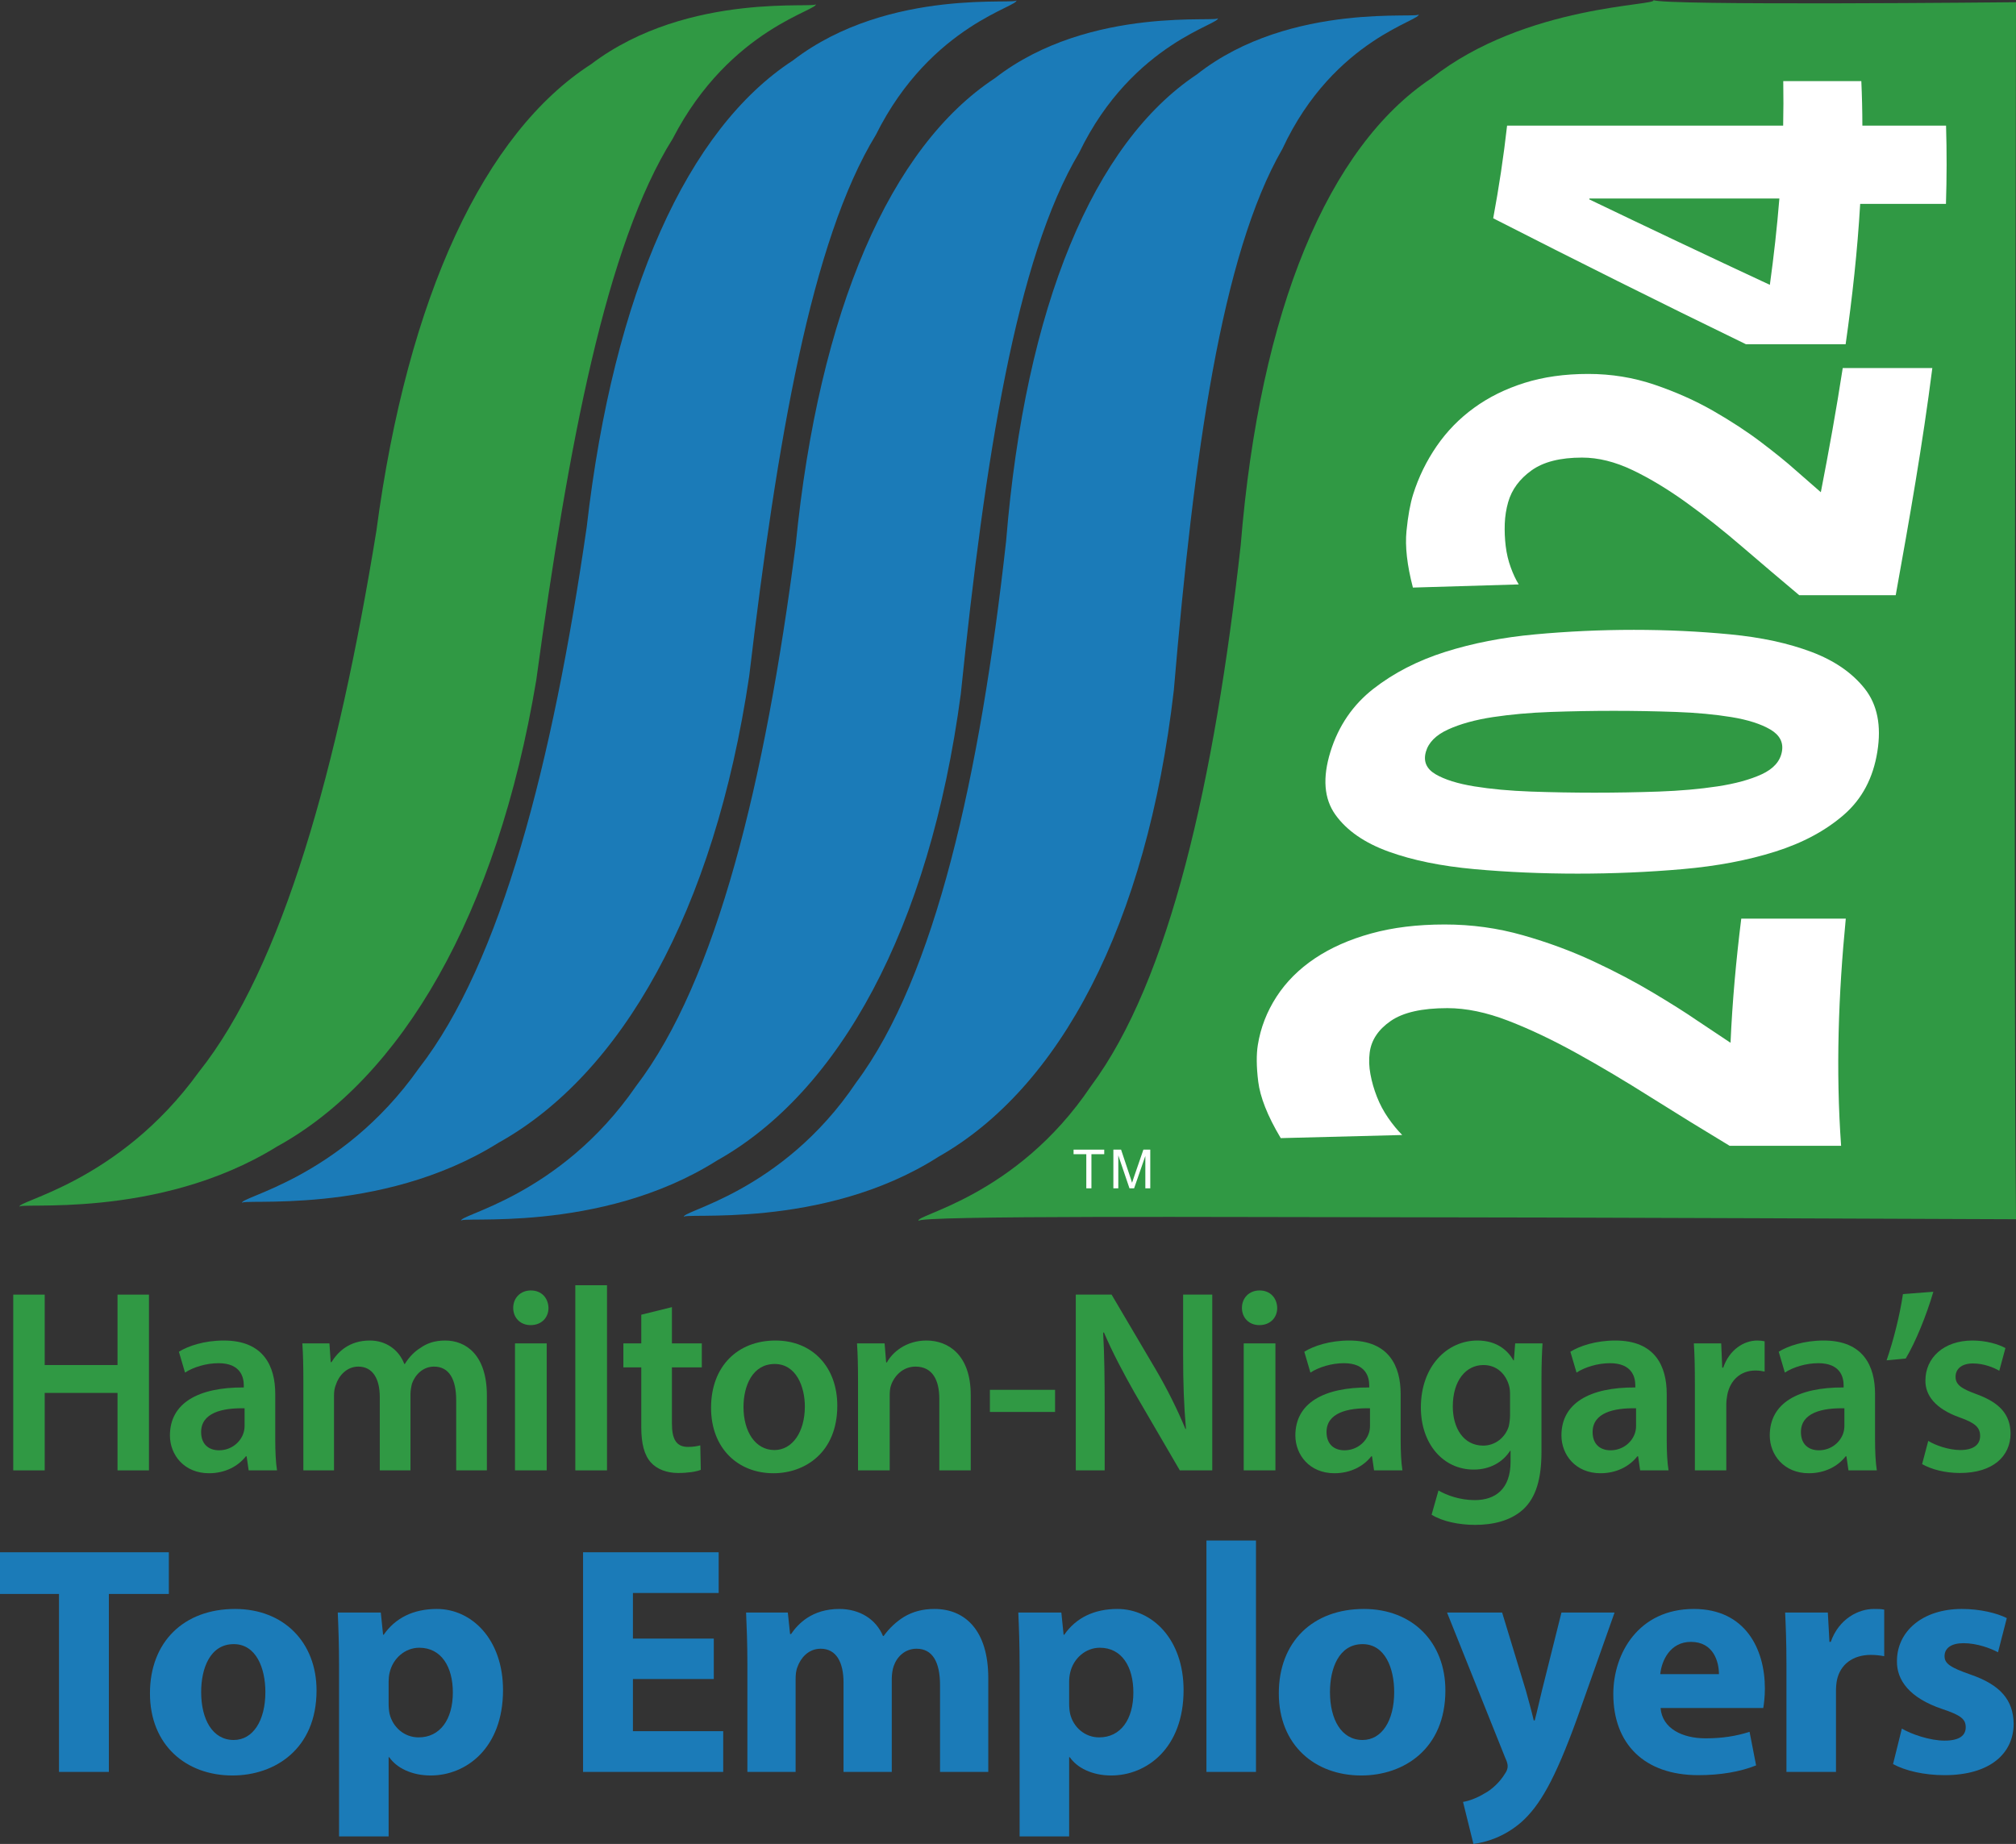 <?xml version="1.0" encoding="UTF-8"?>
<svg xmlns="http://www.w3.org/2000/svg" xmlns:xlink="http://www.w3.org/1999/xlink" width="247.34pt" height="226.26pt" viewBox="0 0 247.34 226.26" version="1.1">
<rect x="0" y="0" width="247.34" height="226.26" fill="#333333" stroke="none"/>
<g id="surface1">
<path style=" stroke:none;fill-rule:nonzero;fill:rgb(18.823%,60.001%,26.666%);fill-opacity:1;" d="M 100.047 0.473 C 100.844 1.188 89.594 3.332 82.531 17.023 C 74.371 29.996 69.742 54.516 65.797 83.43 C 60.977 112.344 49.234 132.297 33.977 140.691 C 19.246 149.816 1.676 147.395 2.414 148.109 C 1.676 147.395 14.488 145.246 24.379 131.559 C 34.711 118.586 41.473 94.066 46.176 65.152 C 50.012 36.238 59.465 16.289 72.512 7.883 C 84.543 -1.238 100.844 1.188 100.047 0.473 "/>
<path style=" stroke:none;fill-rule:nonzero;fill:rgb(10.588%,48.235%,72.157%);fill-opacity:1;" d="M 124.66 0.004 C 125.469 0.719 114.266 2.867 107.453 16.559 C 99.531 29.531 95.344 54.051 91.918 82.965 C 87.625 111.879 76.242 131.828 61.145 140.23 C 46.582 149.352 28.969 146.926 29.723 147.641 C 28.969 146.926 41.742 144.781 51.387 131.094 C 61.48 118.121 67.797 93.605 71.98 64.688 C 75.289 35.773 84.383 15.824 97.273 7.422 C 109.133 -1.703 125.469 0.719 124.66 0.004 "/>
<path style=" stroke:none;fill-rule:nonzero;fill:rgb(10.588%,48.235%,72.157%);fill-opacity:1;" d="M 149.379 2.188 C 150.199 2.902 139.012 5.047 132.398 18.738 C 124.664 31.711 120.855 56.23 117.879 85.145 C 114.027 114.059 102.941 134.008 87.953 142.41 C 73.512 151.531 55.844 149.105 56.605 149.824 C 55.844 149.105 68.598 146.965 78.035 133.273 C 87.945 120.301 93.887 95.781 97.621 66.867 C 100.488 37.957 109.281 18.004 122.059 9.598 C 133.801 0.477 150.199 2.902 149.379 2.188 "/>
<path style=" stroke:none;fill-rule:nonzero;fill:rgb(10.588%,48.235%,72.157%);fill-opacity:1;" d="M 174.008 1.723 C 174.844 2.438 163.695 4.582 157.336 18.27 C 149.84 31.246 146.473 55.766 144.016 84.68 C 140.691 113.594 129.969 133.543 115.133 141.945 C 100.867 151.066 83.156 148.641 83.93 149.359 C 83.156 148.641 95.863 146.496 105.055 132.809 C 114.727 119.836 120.227 95.316 123.438 66.402 C 125.785 37.488 134.211 17.535 146.836 9.137 C 158.406 0.016 174.844 2.438 174.008 1.723 "/>
<path style=" stroke:none;fill-rule:nonzero;fill:rgb(18.823%,60.001%,26.666%);fill-opacity:1;" d="M 5.484 158.855 L 5.484 167.496 L 14.418 167.496 L 14.418 158.855 L 18.277 158.855 L 18.277 180.422 L 14.418 180.422 L 14.418 170.918 L 5.484 170.918 L 5.484 180.422 L 1.625 180.422 L 1.625 158.855 L 5.484 158.855 "/>
<path style=" stroke:none;fill-rule:nonzero;fill:rgb(18.823%,60.001%,26.666%);fill-opacity:1;" d="M 30.008 172.805 C 27.277 172.742 24.676 173.352 24.676 175.719 C 24.676 177.254 25.648 177.957 26.871 177.957 C 28.406 177.957 29.535 176.934 29.879 175.812 C 29.973 175.527 30.008 175.207 30.008 174.949 Z M 30.508 180.422 L 30.258 178.695 L 30.164 178.695 C 29.223 179.91 27.621 180.773 25.648 180.773 C 22.574 180.773 20.848 178.5 20.848 176.133 C 20.848 172.199 24.27 170.215 29.91 170.246 L 29.91 169.988 C 29.91 168.969 29.504 167.27 26.809 167.27 C 25.301 167.27 23.734 167.75 22.699 168.422 L 21.949 165.863 C 23.078 165.16 25.051 164.488 27.465 164.488 C 32.355 164.488 33.77 167.656 33.77 171.047 L 33.77 176.676 C 33.77 178.086 33.832 179.461 33.988 180.422 L 30.508 180.422 "/>
<path style=" stroke:none;fill-rule:nonzero;fill:rgb(18.823%,60.001%,26.666%);fill-opacity:1;" d="M 37.219 169.477 C 37.219 167.688 37.188 166.184 37.094 164.84 L 40.418 164.84 L 40.574 167.141 L 40.668 167.141 C 41.422 165.926 42.801 164.488 45.371 164.488 C 47.379 164.488 48.945 165.637 49.605 167.367 L 49.668 167.367 C 50.203 166.504 50.828 165.863 51.551 165.414 C 52.395 164.805 53.367 164.488 54.621 164.488 C 57.164 164.488 59.734 166.246 59.734 171.238 L 59.734 180.422 L 55.969 180.422 L 55.969 171.812 C 55.969 169.223 55.094 167.688 53.242 167.688 C 51.926 167.688 50.953 168.645 50.547 169.766 C 50.453 170.148 50.359 170.629 50.359 171.078 L 50.359 180.422 L 46.594 180.422 L 46.594 171.398 C 46.594 169.223 45.75 167.688 43.961 167.688 C 42.52 167.688 41.547 168.84 41.203 169.926 C 41.043 170.309 40.98 170.758 40.98 171.207 L 40.98 180.422 L 37.219 180.422 L 37.219 169.477 "/>
<path style=" stroke:none;fill-rule:nonzero;fill:rgb(18.823%,60.001%,26.666%);fill-opacity:1;" d="M 63.184 180.422 L 63.184 164.84 L 67.074 164.84 L 67.074 180.422 Z M 67.293 160.488 C 67.293 161.672 66.445 162.598 65.098 162.598 C 63.812 162.598 62.965 161.672 62.965 160.488 C 62.965 159.27 63.844 158.344 65.129 158.344 C 66.445 158.344 67.262 159.27 67.293 160.488 "/>
<path style=" stroke:none;fill-rule:nonzero;fill:rgb(18.823%,60.001%,26.666%);fill-opacity:1;" d="M 70.586 157.703 L 74.473 157.703 L 74.473 180.422 L 70.586 180.422 L 70.586 157.703 "/>
<path style=" stroke:none;fill-rule:nonzero;fill:rgb(18.823%,60.001%,26.666%);fill-opacity:1;" d="M 82.438 160.391 L 82.438 164.84 L 86.105 164.84 L 86.105 167.781 L 82.438 167.781 L 82.438 174.66 C 82.438 176.551 82.941 177.543 84.414 177.543 C 85.074 177.543 85.574 177.445 85.918 177.352 L 85.98 180.355 C 85.418 180.582 84.414 180.742 83.191 180.742 C 81.781 180.742 80.59 180.262 79.867 179.461 C 79.051 178.566 78.676 177.156 78.676 175.109 L 78.676 167.781 L 76.48 167.781 L 76.48 164.84 L 78.676 164.84 L 78.676 161.32 L 82.438 160.391 "/>
<path style=" stroke:none;fill-rule:nonzero;fill:rgb(18.823%,60.001%,26.666%);fill-opacity:1;" d="M 91.219 172.645 C 91.219 175.652 92.66 177.926 95.016 177.926 C 97.211 177.926 98.746 175.719 98.746 172.582 C 98.746 170.148 97.68 167.367 95.047 167.367 C 92.316 167.367 91.219 170.055 91.219 172.645 Z M 102.727 172.484 C 102.727 178.215 98.777 180.773 94.891 180.773 C 90.562 180.773 87.238 177.734 87.238 172.742 C 87.238 167.621 90.531 164.488 95.141 164.488 C 99.688 164.488 102.727 167.75 102.727 172.484 "/>
<path style=" stroke:none;fill-rule:nonzero;fill:rgb(18.823%,60.001%,26.666%);fill-opacity:1;" d="M 105.27 169.477 C 105.27 167.688 105.238 166.184 105.145 164.84 L 108.531 164.84 L 108.719 167.176 L 108.812 167.176 C 109.473 165.957 111.133 164.488 113.672 164.488 C 116.34 164.488 119.098 166.246 119.098 171.176 L 119.098 180.422 L 115.242 180.422 L 115.242 171.621 C 115.242 169.383 114.426 167.688 112.324 167.688 C 110.789 167.688 109.723 168.805 109.316 169.988 C 109.188 170.344 109.156 170.82 109.156 171.27 L 109.156 180.422 L 105.27 180.422 L 105.27 169.477 "/>
<path style=" stroke:none;fill-rule:nonzero;fill:rgb(18.823%,60.001%,26.666%);fill-opacity:1;" d="M 129.445 170.535 L 129.445 173.254 L 121.449 173.254 L 121.449 170.535 L 129.445 170.535 "/>
<path style=" stroke:none;fill-rule:nonzero;fill:rgb(18.823%,60.001%,26.666%);fill-opacity:1;" d="M 131.988 180.422 L 131.988 158.855 L 136.379 158.855 L 141.832 168.102 C 143.242 170.504 144.469 172.996 145.438 175.332 L 145.504 175.332 C 145.25 172.453 145.156 169.672 145.156 166.375 L 145.156 158.855 L 148.73 158.855 L 148.73 180.422 L 144.75 180.422 L 139.23 170.949 C 137.883 168.582 136.473 165.926 135.438 163.496 L 135.344 163.527 C 135.5 166.309 135.531 169.16 135.531 172.711 L 135.531 180.422 L 131.988 180.422 "/>
<path style=" stroke:none;fill-rule:nonzero;fill:rgb(18.823%,60.001%,26.666%);fill-opacity:1;" d="M 152.59 180.422 L 152.59 164.84 L 156.48 164.84 L 156.48 180.422 Z M 156.699 160.488 C 156.699 161.672 155.852 162.598 154.504 162.598 C 153.219 162.598 152.371 161.672 152.371 160.488 C 152.371 159.27 153.25 158.344 154.535 158.344 C 155.852 158.344 156.668 159.27 156.699 160.488 "/>
<path style=" stroke:none;fill-rule:nonzero;fill:rgb(18.823%,60.001%,26.666%);fill-opacity:1;" d="M 168.082 172.805 C 165.352 172.742 162.75 173.352 162.75 175.719 C 162.75 177.254 163.723 177.957 164.945 177.957 C 166.48 177.957 167.609 176.934 167.957 175.812 C 168.051 175.527 168.082 175.207 168.082 174.949 Z M 168.582 180.422 L 168.332 178.695 L 168.238 178.695 C 167.297 179.91 165.699 180.773 163.723 180.773 C 160.648 180.773 158.926 178.5 158.926 176.133 C 158.926 172.199 162.344 170.215 167.988 170.246 L 167.988 169.988 C 167.988 168.969 167.578 167.27 164.883 167.27 C 163.379 167.27 161.809 167.75 160.773 168.422 L 160.023 165.863 C 161.152 165.16 163.129 164.488 165.539 164.488 C 170.434 164.488 171.844 167.656 171.844 171.047 L 171.844 176.676 C 171.844 178.086 171.906 179.461 172.062 180.422 L 168.582 180.422 "/>
<path style=" stroke:none;fill-rule:nonzero;fill:rgb(18.823%,60.001%,26.666%);fill-opacity:1;" d="M 185.266 171.078 C 185.266 170.727 185.234 170.344 185.141 170.023 C 184.734 168.582 183.637 167.496 182.004 167.496 C 179.84 167.496 178.242 169.414 178.242 172.582 C 178.242 175.238 179.559 177.383 181.973 177.383 C 183.414 177.383 184.672 176.422 185.109 175.016 C 185.203 174.598 185.266 174.055 185.266 173.605 Z M 189.25 164.84 C 189.188 165.895 189.121 167.176 189.121 169.316 L 189.121 178.148 C 189.121 181.414 188.465 183.75 186.863 185.223 C 185.266 186.66 183.07 187.109 180.969 187.109 C 179.027 187.109 176.957 186.691 175.641 185.859 L 176.484 182.887 C 177.461 183.461 179.09 184.07 180.938 184.07 C 183.445 184.07 185.328 182.727 185.328 179.367 L 185.328 178.023 L 185.266 178.023 C 184.387 179.398 182.82 180.324 180.812 180.324 C 177.02 180.324 174.324 177.125 174.324 172.711 C 174.324 167.59 177.586 164.488 181.254 164.488 C 183.574 164.488 184.953 165.637 185.676 166.918 L 185.734 166.918 L 185.895 164.84 L 189.25 164.84 "/>
<path style=" stroke:none;fill-rule:nonzero;fill:rgb(18.823%,60.001%,26.666%);fill-opacity:1;" d="M 200.727 172.805 C 198 172.742 195.395 173.352 195.395 175.719 C 195.395 177.254 196.367 177.957 197.59 177.957 C 199.129 177.957 200.258 176.934 200.602 175.812 C 200.695 175.527 200.727 175.207 200.727 174.949 Z M 201.227 180.422 L 200.977 178.695 L 200.883 178.695 C 199.941 179.91 198.344 180.773 196.367 180.773 C 193.297 180.773 191.57 178.5 191.57 176.133 C 191.57 172.199 194.988 170.215 200.633 170.246 L 200.633 169.988 C 200.633 168.969 200.227 167.27 197.527 167.27 C 196.023 167.27 194.453 167.75 193.422 168.422 L 192.668 165.863 C 193.797 165.16 195.773 164.488 198.188 164.488 C 203.078 164.488 204.488 167.656 204.488 171.047 L 204.488 176.676 C 204.488 178.086 204.551 179.461 204.711 180.422 L 201.227 180.422 "/>
<path style=" stroke:none;fill-rule:nonzero;fill:rgb(18.823%,60.001%,26.666%);fill-opacity:1;" d="M 207.941 169.863 C 207.941 167.75 207.91 166.246 207.816 164.84 L 211.172 164.84 L 211.297 167.812 L 211.422 167.812 C 212.172 165.605 213.961 164.488 215.59 164.488 C 215.969 164.488 216.188 164.52 216.5 164.582 L 216.5 168.297 C 216.188 168.23 215.844 168.168 215.371 168.168 C 213.523 168.168 212.27 169.383 211.922 171.141 C 211.859 171.492 211.797 171.91 211.797 172.359 L 211.797 180.422 L 207.941 180.422 L 207.941 169.863 "/>
<path style=" stroke:none;fill-rule:nonzero;fill:rgb(18.823%,60.001%,26.666%);fill-opacity:1;" d="M 226.285 172.805 C 223.559 172.742 220.953 173.352 220.953 175.719 C 220.953 177.254 221.926 177.957 223.148 177.957 C 224.688 177.957 225.816 176.934 226.16 175.812 C 226.254 175.527 226.285 175.207 226.285 174.949 Z M 226.785 180.422 L 226.535 178.695 L 226.441 178.695 C 225.504 179.91 223.902 180.773 221.926 180.773 C 218.852 180.773 217.129 178.5 217.129 176.133 C 217.129 172.199 220.547 170.215 226.191 170.246 L 226.191 169.988 C 226.191 168.969 225.785 167.27 223.086 167.27 C 221.582 167.27 220.012 167.75 218.98 168.422 L 218.227 165.863 C 219.355 165.16 221.332 164.488 223.746 164.488 C 228.637 164.488 230.047 167.656 230.047 171.047 L 230.047 176.676 C 230.047 178.086 230.109 179.461 230.266 180.422 L 226.785 180.422 "/>
<path style=" stroke:none;fill-rule:nonzero;fill:rgb(18.823%,60.001%,26.666%);fill-opacity:1;" d="M 237.199 158.504 C 236.352 161.414 235.004 164.711 233.812 166.695 L 231.461 166.918 C 232.277 164.582 233.09 161.383 233.469 158.789 L 237.199 158.504 "/>
<path style=" stroke:none;fill-rule:nonzero;fill:rgb(18.823%,60.001%,26.666%);fill-opacity:1;" d="M 236.574 176.805 C 237.449 177.352 239.113 177.926 240.492 177.926 C 242.184 177.926 242.938 177.223 242.938 176.199 C 242.938 175.141 242.312 174.598 240.43 173.926 C 237.449 172.871 236.195 171.207 236.227 169.383 C 236.227 166.629 238.453 164.488 241.996 164.488 C 243.691 164.488 245.164 164.934 246.043 165.414 L 245.289 168.199 C 244.633 167.812 243.406 167.301 242.059 167.301 C 240.68 167.301 239.926 167.973 239.926 168.934 C 239.926 169.926 240.648 170.406 242.594 171.109 C 245.352 172.133 246.637 173.574 246.672 175.879 C 246.672 178.695 244.504 180.742 240.461 180.742 C 238.609 180.742 236.949 180.293 235.82 179.652 L 236.574 176.805 "/>
<path style=" stroke:none;fill-rule:nonzero;fill:rgb(10.588%,48.235%,72.157%);fill-opacity:1;" d="M 7.238 195.586 L 0 195.586 L 0 190.469 L 20.715 190.469 L 20.715 195.586 L 13.355 195.586 L 13.355 217.422 L 7.238 217.422 L 7.238 195.586 "/>
<path style=" stroke:none;fill-rule:nonzero;fill:rgb(10.588%,48.235%,72.157%);fill-opacity:1;" d="M 24.68 207.621 C 24.68 210.984 26.078 213.504 28.676 213.504 C 31.035 213.504 32.559 211.141 32.559 207.621 C 32.559 204.703 31.438 201.742 28.676 201.742 C 25.758 201.742 24.68 204.742 24.68 207.621 Z M 38.836 207.422 C 38.836 214.582 33.758 217.859 28.52 217.859 C 22.797 217.859 18.398 214.102 18.398 207.781 C 18.398 201.465 22.559 197.426 28.836 197.426 C 34.836 197.426 38.836 201.547 38.836 207.422 "/>
<path style=" stroke:none;fill-rule:nonzero;fill:rgb(10.588%,48.235%,72.157%);fill-opacity:1;" d="M 47.68 209.023 C 47.68 209.504 47.719 209.941 47.797 210.301 C 48.199 211.941 49.598 213.184 51.355 213.184 C 53.996 213.184 55.559 210.984 55.559 207.664 C 55.559 204.543 54.156 202.184 51.438 202.184 C 49.719 202.184 48.199 203.465 47.797 205.262 C 47.719 205.582 47.68 205.984 47.68 206.344 Z M 41.598 204.422 C 41.598 201.863 41.52 199.664 41.441 197.863 L 46.719 197.863 L 47 200.586 L 47.078 200.586 C 48.52 198.504 50.758 197.426 53.598 197.426 C 57.875 197.426 61.715 201.145 61.715 207.383 C 61.715 214.5 57.195 217.859 52.836 217.859 C 50.477 217.859 48.637 216.902 47.758 215.621 L 47.68 215.621 L 47.68 225.34 L 41.598 225.34 L 41.598 204.422 "/>
<path style=" stroke:none;fill-rule:nonzero;fill:rgb(10.588%,48.235%,72.157%);fill-opacity:1;" d="M 87.574 206.023 L 77.652 206.023 L 77.652 212.422 L 88.73 212.422 L 88.73 217.422 L 71.535 217.422 L 71.535 190.469 L 88.172 190.469 L 88.172 195.465 L 77.652 195.465 L 77.652 201.062 L 87.574 201.062 L 87.574 206.023 "/>
<path style=" stroke:none;fill-rule:nonzero;fill:rgb(10.588%,48.235%,72.157%);fill-opacity:1;" d="M 91.695 204.105 C 91.695 201.664 91.613 199.586 91.535 197.863 L 96.656 197.863 L 96.934 200.504 L 97.055 200.504 C 97.895 199.266 99.613 197.426 102.973 197.426 C 105.492 197.426 107.492 198.703 108.332 200.746 L 108.41 200.746 C 109.133 199.746 110.012 198.945 110.934 198.383 C 112.012 197.746 113.211 197.426 114.652 197.426 C 118.41 197.426 121.25 200.062 121.25 205.902 L 121.25 217.422 L 115.332 217.422 L 115.332 206.781 C 115.332 203.945 114.41 202.305 112.453 202.305 C 111.051 202.305 110.051 203.266 109.652 204.422 C 109.492 204.863 109.41 205.504 109.41 205.984 L 109.41 217.422 L 103.492 217.422 L 103.492 206.465 C 103.492 203.984 102.613 202.305 100.691 202.305 C 99.133 202.305 98.215 203.504 97.855 204.504 C 97.652 204.984 97.613 205.543 97.613 206.023 L 97.613 217.422 L 91.695 217.422 L 91.695 204.105 "/>
<path style=" stroke:none;fill-rule:nonzero;fill:rgb(10.588%,48.235%,72.157%);fill-opacity:1;" d="M 131.172 209.023 C 131.172 209.504 131.215 209.941 131.293 210.301 C 131.691 211.941 133.094 213.184 134.852 213.184 C 137.492 213.184 139.051 210.984 139.051 207.664 C 139.051 204.543 137.652 202.184 134.934 202.184 C 133.215 202.184 131.691 203.465 131.293 205.262 C 131.215 205.582 131.172 205.984 131.172 206.344 Z M 125.094 204.422 C 125.094 201.863 125.016 199.664 124.934 197.863 L 130.215 197.863 L 130.492 200.586 L 130.574 200.586 C 132.012 198.504 134.254 197.426 137.094 197.426 C 141.371 197.426 145.211 201.145 145.211 207.383 C 145.211 214.5 140.691 217.859 136.332 217.859 C 133.973 217.859 132.133 216.902 131.254 215.621 L 131.172 215.621 L 131.172 225.34 L 125.094 225.34 L 125.094 204.422 "/>
<path style=" stroke:none;fill-rule:nonzero;fill:rgb(10.588%,48.235%,72.157%);fill-opacity:1;" d="M 148.016 189.027 L 154.094 189.027 L 154.094 217.422 L 148.016 217.422 L 148.016 189.027 "/>
<path style=" stroke:none;fill-rule:nonzero;fill:rgb(10.588%,48.235%,72.157%);fill-opacity:1;" d="M 163.172 207.621 C 163.172 210.984 164.574 213.504 167.172 213.504 C 169.531 213.504 171.051 211.141 171.051 207.621 C 171.051 204.703 169.934 201.742 167.172 201.742 C 164.254 201.742 163.172 204.742 163.172 207.621 Z M 177.332 207.422 C 177.332 214.582 172.254 217.859 167.012 217.859 C 161.293 217.859 156.895 214.102 156.895 207.781 C 156.895 201.465 161.055 197.426 167.332 197.426 C 173.332 197.426 177.332 201.547 177.332 207.422 "/>
<path style=" stroke:none;fill-rule:nonzero;fill:rgb(10.588%,48.235%,72.157%);fill-opacity:1;" d="M 184.293 197.863 L 187.215 207.465 C 187.531 208.621 187.934 210.062 188.172 211.102 L 188.293 211.102 C 188.574 210.062 188.895 208.582 189.172 207.465 L 191.574 197.863 L 198.09 197.863 L 193.531 210.742 C 190.734 218.5 188.852 221.621 186.652 223.582 C 184.535 225.422 182.293 226.059 180.773 226.262 L 179.496 221.102 C 180.254 220.98 181.215 220.621 182.133 220.062 C 183.055 219.582 184.055 218.621 184.652 217.621 C 184.855 217.344 184.973 217.02 184.973 216.742 C 184.973 216.543 184.934 216.223 184.695 215.742 L 177.535 197.863 L 184.293 197.863 "/>
<path style=" stroke:none;fill-rule:nonzero;fill:rgb(10.588%,48.235%,72.157%);fill-opacity:1;" d="M 210.895 205.422 C 210.895 203.945 210.254 201.465 207.453 201.465 C 204.895 201.465 203.855 203.785 203.695 205.422 Z M 203.734 209.582 C 203.934 212.102 206.414 213.301 209.254 213.301 C 211.332 213.301 213.012 213.023 214.652 212.504 L 215.453 216.621 C 213.453 217.422 211.012 217.82 208.371 217.82 C 201.734 217.82 197.934 213.98 197.934 207.863 C 197.934 202.902 201.016 197.426 207.812 197.426 C 214.133 197.426 216.531 202.344 216.531 207.184 C 216.531 208.223 216.41 209.145 216.332 209.582 L 203.734 209.582 "/>
<path style=" stroke:none;fill-rule:nonzero;fill:rgb(10.588%,48.235%,72.157%);fill-opacity:1;" d="M 219.176 204.305 C 219.176 201.426 219.094 199.547 219.016 197.863 L 224.254 197.863 L 224.453 201.465 L 224.613 201.465 C 225.613 198.625 228.012 197.426 229.895 197.426 C 230.453 197.426 230.734 197.426 231.172 197.504 L 231.172 203.223 C 230.734 203.145 230.215 203.062 229.535 203.062 C 227.293 203.062 225.773 204.262 225.375 206.145 C 225.293 206.543 225.254 207.023 225.254 207.504 L 225.254 217.422 L 219.176 217.422 L 219.176 204.305 "/>
<path style=" stroke:none;fill-rule:nonzero;fill:rgb(10.588%,48.235%,72.157%);fill-opacity:1;" d="M 233.336 212.102 C 234.453 212.781 236.773 213.582 238.574 213.582 C 240.414 213.582 241.172 212.941 241.172 211.941 C 241.172 210.941 240.574 210.465 238.293 209.703 C 234.254 208.344 232.695 206.145 232.734 203.824 C 232.734 200.184 235.855 197.426 240.695 197.426 C 242.973 197.426 245.012 197.945 246.211 198.547 L 245.133 202.742 C 244.254 202.266 242.574 201.625 240.895 201.625 C 239.414 201.625 238.574 202.223 238.574 203.223 C 238.574 204.145 239.336 204.625 241.734 205.465 C 245.453 206.742 247.012 208.621 247.051 211.504 C 247.051 215.141 244.172 217.82 238.574 217.82 C 236.016 217.82 233.734 217.262 232.254 216.461 L 233.336 212.102 "/>
<path style=" stroke:none;fill-rule:nonzero;fill:rgb(18.823%,60.001%,26.666%);fill-opacity:1;" d="M 202.84 0.004 C 203.676 0.723 247.34 0.273 247.34 0.273 C 247.34 14.918 247.008 120.281 247.34 149.605 C 247.34 149.605 189.172 149.359 169.215 149.359 C 152.277 149.359 111.941 149.109 112.715 149.824 C 111.941 149.109 124.648 146.965 133.844 133.277 C 143.512 120.301 149.012 95.785 152.223 66.867 C 154.57 37.957 162.996 18.004 175.621 9.602 C 187.191 0.48 203.676 0.723 202.84 0.004 "/>
<path style=" stroke:none;fill-rule:nonzero;fill:rgb(100%,100%,100%);fill-opacity:1;" d="M 212.203 140.594 C 208.965 138.641 205.75 136.664 202.566 134.66 C 199.387 132.652 196.352 130.844 193.418 129.223 C 190.488 127.605 187.711 126.281 185.039 125.25 C 182.367 124.219 179.891 123.703 177.57 123.703 C 174.461 123.703 172.145 124.227 170.625 125.277 C 169.109 126.324 168.238 127.621 168.043 129.168 C 167.934 130.016 167.965 130.898 168.137 131.816 C 168.305 132.738 168.57 133.656 168.93 134.574 C 169.289 135.496 169.75 136.359 170.312 137.172 C 170.871 137.98 171.449 138.68 172.035 139.27 C 167.07 139.398 162.105 139.523 157.133 139.652 C 155.484 136.895 154.602 134.586 154.371 132.727 C 154.141 130.871 154.137 129.371 154.32 128.23 C 154.66 126.098 155.438 124.117 156.617 122.297 C 157.797 120.477 159.367 118.91 161.309 117.605 C 163.254 116.301 165.559 115.277 168.219 114.543 C 170.879 113.805 173.887 113.438 177.258 113.438 C 180.566 113.438 183.754 113.879 186.852 114.762 C 189.953 115.645 192.836 116.715 195.512 117.965 C 198.191 119.215 200.637 120.504 202.848 121.828 C 205.059 123.152 206.844 124.273 208.176 125.195 C 209.539 126.113 210.922 127.031 212.316 127.953 C 212.539 122.875 213 117.797 213.633 112.719 C 217.91 112.719 222.184 112.719 226.457 112.719 C 225.551 122.012 225.219 131.301 225.883 140.594 C 221.324 140.594 216.762 140.594 212.203 140.594 "/>
<path style=" stroke:none;fill-rule:nonzero;fill:rgb(100%,100%,100%);fill-opacity:1;" d="M 217.199 89.512 C 216.035 88.832 214.453 88.324 212.434 87.992 C 210.418 87.664 208.148 87.449 205.629 87.359 C 203.105 87.27 200.559 87.223 197.984 87.223 C 195.41 87.223 192.84 87.27 190.273 87.359 C 187.707 87.449 185.336 87.664 183.156 87.992 C 180.98 88.324 179.148 88.832 177.66 89.512 C 176.176 90.191 175.266 91.105 174.941 92.242 C 174.605 93.422 175 94.34 176.129 95.004 C 177.258 95.664 178.844 96.16 180.887 96.492 C 182.926 96.824 185.238 97.035 187.812 97.129 C 190.391 97.219 192.996 97.266 195.629 97.266 C 198.258 97.266 200.883 97.219 203.504 97.129 C 206.121 97.035 208.527 96.824 210.715 96.492 C 212.906 96.16 214.719 95.664 216.148 95.004 C 217.578 94.34 218.398 93.422 218.617 92.242 C 218.832 91.105 218.355 90.191 217.199 89.512 Z M 226.227 99.973 C 223.984 101.922 221.18 103.43 217.805 104.496 C 214.434 105.562 210.633 106.281 206.414 106.648 C 202.199 107.016 197.906 107.199 193.555 107.199 C 189.203 107.199 184.98 107.016 180.906 106.648 C 176.832 106.281 173.309 105.562 170.367 104.496 C 167.422 103.43 165.238 101.922 163.84 99.973 C 162.441 98.02 162.238 95.445 163.23 92.242 C 164.223 89.043 166.004 86.469 168.504 84.516 C 171.008 82.566 173.941 81.059 177.305 79.992 C 180.672 78.926 184.348 78.207 188.348 77.84 C 192.352 77.473 196.383 77.285 200.453 77.285 C 204.531 77.285 208.469 77.473 212.281 77.84 C 216.102 78.207 219.414 78.926 222.242 79.992 C 225.074 81.059 227.254 82.566 228.793 84.516 C 230.328 86.469 230.844 89.043 230.328 92.242 C 229.816 95.445 228.469 98.02 226.227 99.973 "/>
<path style=" stroke:none;fill-rule:nonzero;fill:rgb(100%,100%,100%);fill-opacity:1;" d="M 220.746 73.035 C 218.426 71.086 216.098 69.109 213.762 67.102 C 211.434 65.098 209.148 63.285 206.898 61.668 C 204.652 60.051 202.461 58.723 200.309 57.691 C 198.156 56.664 196.098 56.148 194.102 56.148 C 191.422 56.148 189.359 56.672 187.898 57.723 C 186.438 58.77 185.477 60.066 185.035 61.613 C 184.793 62.457 184.652 63.344 184.617 64.262 C 184.586 65.18 184.621 66.102 184.734 67.02 C 184.848 67.941 185.051 68.805 185.348 69.613 C 185.641 70.426 185.969 71.125 186.332 71.711 C 182.008 71.84 177.68 71.969 173.348 72.098 C 172.625 69.34 172.375 67.031 172.559 65.172 C 172.742 63.312 173.016 61.816 173.371 60.676 C 174.043 58.539 175.012 56.562 176.266 54.738 C 177.52 52.918 179.043 51.355 180.84 50.051 C 182.637 48.742 184.695 47.723 187.031 46.984 C 189.367 46.25 191.969 45.883 194.859 45.883 C 197.695 45.883 200.402 46.324 203 47.207 C 205.598 48.09 207.988 49.156 210.176 50.406 C 212.359 51.66 214.332 52.945 216.078 54.27 C 217.824 55.598 219.215 56.719 220.234 57.637 C 221.281 58.559 222.336 59.477 223.395 60.398 C 224.383 55.32 225.301 50.242 226.082 45.164 C 229.746 45.164 233.41 45.164 237.074 45.164 C 235.895 54.453 234.258 63.746 232.582 73.035 C 228.637 73.035 224.691 73.035 220.746 73.035 "/>
<path style=" stroke:none;fill-rule:nonzero;fill:rgb(100%,100%,100%);fill-opacity:1;" d="M 195.008 24.355 C 195 24.395 194.996 24.43 194.992 24.469 C 202.266 27.965 209.641 31.457 217.141 34.953 C 217.629 31.422 218.023 27.891 218.309 24.355 C 210.539 24.355 202.773 24.355 195.008 24.355 Z M 228.223 25.02 C 227.887 30.758 227.258 36.5 226.438 42.238 C 222.359 42.238 218.281 42.238 214.203 42.238 C 203.605 37.09 193.297 31.938 183.199 26.785 C 183.902 22.996 184.477 19.207 184.902 15.414 C 196.191 15.414 207.484 15.414 218.773 15.414 C 218.812 13.594 218.816 11.773 218.785 9.953 C 221.977 9.953 225.172 9.953 228.363 9.953 C 228.445 11.773 228.488 13.594 228.492 15.414 C 231.914 15.414 235.336 15.414 238.758 15.414 C 238.855 18.617 238.848 21.816 238.746 25.02 C 235.238 25.02 231.73 25.02 228.223 25.02 "/>
<path style=" stroke:none;fill-rule:nonzero;fill:rgb(100%,100%,100%);fill-opacity:1;" d="M 133.277 145.812 L 133.277 141.625 L 131.715 141.625 L 131.715 141.066 L 135.477 141.066 L 135.477 141.625 L 133.906 141.625 L 133.906 145.812 L 133.277 145.812 "/>
<path style=" stroke:none;fill-rule:nonzero;fill:rgb(100%,100%,100%);fill-opacity:1;" d="M 136.598 145.812 L 136.598 141.066 L 137.543 141.066 L 138.664 144.426 C 138.77 144.738 138.844 144.973 138.891 145.129 C 138.945 144.957 139.031 144.703 139.145 144.367 L 140.281 141.066 L 141.125 141.066 L 141.125 145.812 L 140.52 145.812 L 140.52 141.84 L 139.141 145.812 L 138.574 145.812 L 137.203 141.773 L 137.203 145.812 L 136.598 145.812 "/>
</g>
</svg>
